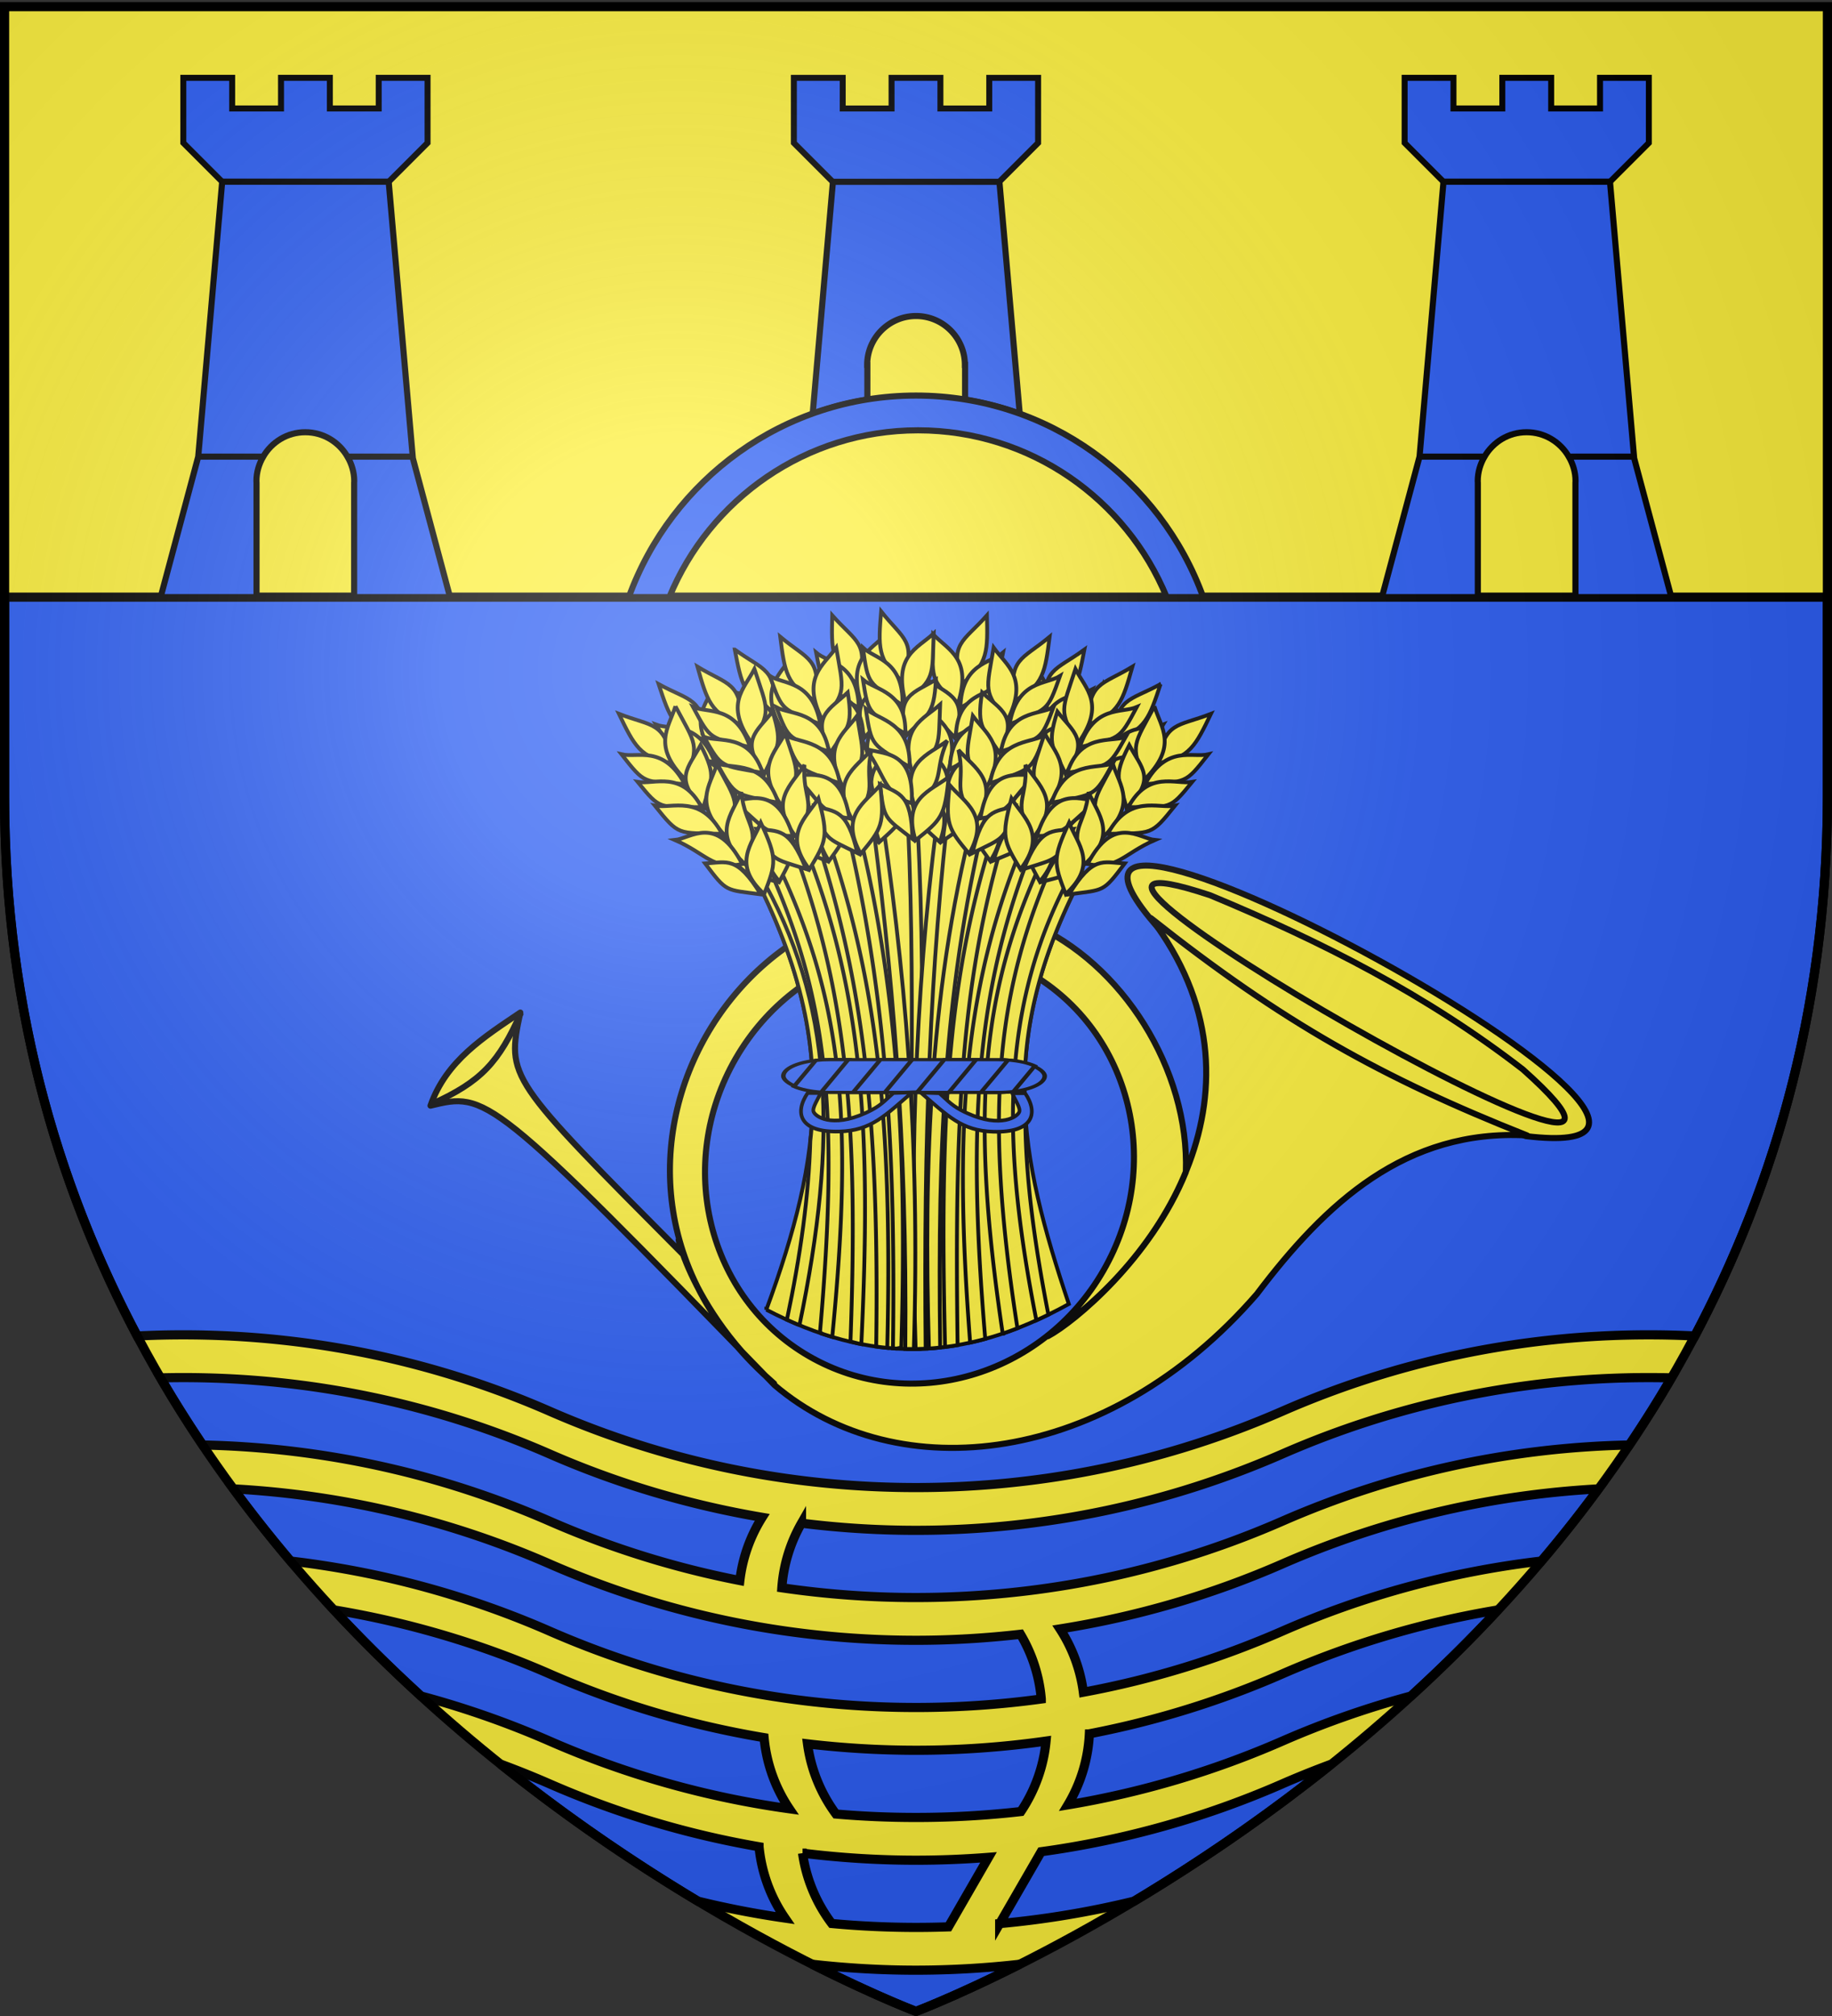 <svg xmlns="http://www.w3.org/2000/svg" xmlns:xlink="http://www.w3.org/1999/xlink" width="600" height="660" version="1.0"><rect width="100%" height="100%" fill="#333333" stroke="none"/><desc>Flag of Canton of Valais (Wallis)</desc><defs><radialGradient xlink:href="#b" id="d" cx="221.445" cy="226.331" r="300" fx="221.445" fy="226.331" gradientTransform="matrix(1.353 0 0 1.349 -77.63 -85.747)" gradientUnits="userSpaceOnUse"/><linearGradient id="b"><stop offset="0" style="stop-color:white;stop-opacity:.314"/><stop offset=".19" style="stop-color:white;stop-opacity:.251"/><stop offset=".6" style="stop-color:#6b6b6b;stop-opacity:.125"/><stop offset="1" style="stop-color:black;stop-opacity:.125"/></linearGradient></defs><g style="display:inline"><g style="display:inline"><path d="M300 658.5s298.5-112.32 298.5-397.772V2.176H1.5v258.552C1.5 546.18 300 658.5 300 658.5" style="fill:#fcef3c;fill-opacity:1;fill-rule:evenodd;stroke:none;stroke-width:1px;stroke-linecap:butt;stroke-linejoin:miter;stroke-opacity:1"/></g><path d="M1.5 195.5v65.219c0 68.608 17.24 127.208 43.438 176.656A304 304 0 0 1 60 437c42.657 0 83.248 8.928 120 25 36.757 16.077 77.334 25 120 25s83.243-8.923 120-25c36.752-16.072 77.343-25 120-25 5.049 0 10.074.128 15.063.375C581.26 387.927 598.5 329.327 598.5 260.719V195.5zM60 451c-2.478 0-4.943.034-7.406.094 4.403 7.558 9.032 14.862 13.812 21.969C106.72 473.91 145.092 482.735 180 498a297.7 297.7 0 0 0 62.313 19.438 49.7 49.7 0 0 1 7.312-20.688C225.3 492.629 201.962 485.604 180 476c-36.757-16.077-77.334-25-120-25zm480 0c-42.666 0-83.243 8.923-120 25-36.752 16.072-77.343 25-120 25-12.696 0-25.217-.809-37.5-2.344a49.74 49.74 0 0 0-6.437 21.156A302 302 0 0 0 300 523c42.666 0 83.243-8.923 120-25 34.908-15.265 73.28-24.09 113.594-24.937 4.78-7.107 9.409-14.411 13.812-21.97-2.463-.06-4.928-.093-7.406-.093zM76.5 487.438a437 437 0 0 0 18.688 23.625c29.824 3.491 58.314 11.35 84.812 22.937 36.757 16.077 77.334 25 120 25 13.918 0 27.618-.944 41.031-2.781a49.6 49.6 0 0 0-6.812-21.188C322.987 536.31 311.57 537 300 537c-42.657 0-83.248-8.928-120-25-31.99-13.992-66.865-22.574-103.5-24.562zm447 0c-36.635 1.988-71.51 10.57-103.5 24.562-22.932 10.028-47.353 17.249-72.844 21.281A49.74 49.74 0 0 1 354.812 554 297.7 297.7 0 0 0 420 534c26.498-11.588 54.988-19.446 84.813-22.937a437 437 0 0 0 18.687-23.625zm-414.094 39.625c9.32 10.016 18.875 19.397 28.5 28.187A298 298 0 0 1 180 570a297.7 297.7 0 0 0 78.531 22.156c-4.569-6.766-7.487-14.714-8.281-23.281A297.8 297.8 0 0 1 180 548a297.7 297.7 0 0 0-70.594-20.937zm381.188 0A297.7 297.7 0 0 0 420 548a298 298 0 0 1-63.437 19.656h.218a49.85 49.85 0 0 1-7.031 23.219A297.7 297.7 0 0 0 420 570a298 298 0 0 1 42.094-14.75c9.625-8.79 19.18-18.17 28.5-28.187zm-148 42.937A302 302 0 0 1 300 573a303 303 0 0 1-35.531-2.094 49.7 49.7 0 0 0 9.312 22.969A304 304 0 0 0 300 595c11.612 0 23.076-.651 34.344-1.937a49.7 49.7 0 0 0 8.25-23.063zM164 577.563c22.626 18.133 44.85 33.028 64.563 44.843a300 300 0 0 0 28.53 5.532c-4.65-6.767-7.652-14.74-8.5-23.344A297.9 297.9 0 0 1 180 584a299 299 0 0 0-16-6.437zm272 0c-5.404 2-10.747 4.14-16 6.437a297.9 297.9 0 0 1-79 22.219l-13.594 23.531a300 300 0 0 0 44.031-7.344c19.712-11.815 41.937-26.71 64.563-44.843zm-173.156 29.125a49.7 49.7 0 0 0 9.562 23.03A302 302 0 0 0 300 631c3.559 0 7.096-.064 10.625-.187l13.125-22.75c-7.841.616-15.752.937-23.75.937-12.578 0-24.983-.806-37.156-2.312zm3.187 36.375C286.822 653.528 300 658.5 300 658.5s13.178-4.972 33.969-15.437A303 303 0 0 1 300 645c-11.486 0-22.817-.678-33.969-1.937z" style="fill:#2b5df2;fill-opacity:1;fill-rule:evenodd;stroke:#000;stroke-width:3;stroke-linecap:butt;stroke-linejoin:miter;stroke-miterlimit:4;stroke-dasharray:none;stroke-opacity:1;display:inline"/></g><g style="display:inline"><g style="opacity:1"><g style="opacity:1;display:inline"><path d="M0 0h600v660H0z" style="opacity:1;fill:none;fill-opacity:1;fill-rule:nonzero;stroke:none;stroke-width:7.56;stroke-linecap:round;stroke-linejoin:round;stroke-miterlimit:4;stroke-dasharray:none;stroke-opacity:1;display:inline"/></g></g><path d="M339.991 25.493h-15.998v10.032h-15.998V25.493h-15.998v10.032h-15.999V25.493H260v21.301l12.728 12.728h54.536l12.727-12.728z" style="fill:#2b5df2;fill-opacity:1;stroke:#000;stroke-width:1.954;stroke-miterlimit:4;stroke-dasharray:none;stroke-opacity:1"/><path d="m272.791 59.522-6.625 75.938a100 100 0 0 1 17.906-4.625V119.46h-.062c0-8.832 7.168-16 16-16s16 7.168 16 16h.062v11.375a100 100 0 0 1 17.907 4.625l-6.657-75.938z" style="fill:#2b5df2;fill-opacity:1;stroke:#000;stroke-width:2;stroke-miterlimit:4;stroke-dasharray:none;stroke-opacity:1"/><g id="c"><path d="M868.357 19.855H852.36v10.032h-15.998V19.855h-15.999v10.032h-15.998V19.855h-15.998v21.302l12.728 12.728h54.535l12.728-12.728z" style="fill:#2b5df2;fill-opacity:1;stroke:#000;stroke-width:1.954;stroke-miterlimit:4;stroke-dasharray:none;stroke-opacity:1" transform="translate(-728.327 5.625)"/><path d="m793.25 143.875-12.312 46h31.406v-37.469c-.006-.179-.032-.35-.032-.531 0-2.92.852-5.643 2.22-8zM801.094 53.875l-7.844 90h21.281c2.77-4.774 7.869-8 13.782-8s11.043 3.224 13.812 8H863.5l-7.875-90zM863.406 143.875l12.313 46h-31.406v-37.469c.005-.179.03-.35.03-.531 0-2.92-.85-5.643-2.218-8z" style="fill:#2b5df2;fill-opacity:1;stroke:#000;stroke-width:2;stroke-miterlimit:4;stroke-dasharray:none;stroke-opacity:1" transform="translate(-728.327 5.625)"/></g><path d="M300.003 129.5c-43.265 0-80.139 27.522-94.063 66h13.281c13.157-32.039 44.675-54.625 81.438-54.625 36.762 0 68.28 22.586 81.437 54.625h11.969c-13.924-38.478-50.798-66-94.062-66z" style="fill:#2b5df2;fill-opacity:1;stroke:#000;stroke-width:2;stroke-miterlimit:4;stroke-dasharray:none;stroke-opacity:1;display:inline"/><g style="display:inline"><g style="opacity:1;display:inline"><path d="M527.76 169.274C675.802 187.137 245.808-46.622 345.132 65.786c60.918 46.69 120.534 79.376 182.628 103.488z" style="fill:#fcef3c;fill-opacity:1;fill-rule:evenodd;stroke:#000;stroke-width:3;stroke-linecap:butt;stroke-linejoin:round;stroke-miterlimit:4;stroke-dasharray:none;stroke-opacity:1" transform="matrix(.66 0 0 .66 151.425 260.217)"/><path d="M526.27 136.203C641.647 239.104 232.53 3.82 371.047 49.799 426.233 72.71 478.19 99.051 526.27 136.203z" style="fill:#fcef3c;fill-opacity:1;fill-rule:evenodd;stroke:#000;stroke-width:3;stroke-linecap:butt;stroke-linejoin:round;stroke-miterlimit:4;stroke-dasharray:none;stroke-opacity:1" transform="matrix(.66 0 0 .66 151.425 260.217)"/><path d="M341.713 61.17c65.285 51.725 114.725 79.258 186.648 107.76-60.265-3.27-99.913 33.432-134.137 78.728-73.85 85.195-178.261 97.194-239.342 45.108C13.129 146.578 11.855 147.54-15.81 154.183c7.778-22.321 26.604-34.081 44.579-46.202-6.846 32.342-6.62 32.19 80.567 119.823-5.773-25.93-1.462 23.623 45.38 64.217C32.362 186.46 148.434 7.195 282.064 63.82c45.537 19.45 78.734 72.62 76.96 123.3-17.269 42.706-55.27 74.405-68.462 81.416 55.42-36.209 114.596-123.677 51.151-207.368zm-206.069 69.602c-30.278 52.444-13.993 118.596 36.352 147.662s115.776 10.094 146.054-42.35c30.278-52.443 13.993-118.595-36.351-147.662-50.344-29.066-115.777-10.093-146.055 42.35z" style="fill:#fcef3c;fill-opacity:1;fill-rule:evenodd;stroke:#000;stroke-width:3;stroke-linecap:butt;stroke-linejoin:round;stroke-miterlimit:4;stroke-opacity:1" transform="matrix(.66 0 0 .66 151.425 260.217)"/><path d="M-30.873 157.655c24.802-11.138 33.394-20.738 44.38-45.345" style="fill:none;fill-rule:evenodd;stroke:#000;stroke-width:3;stroke-linecap:butt;stroke-linejoin:miter;stroke-miterlimit:4;stroke-dasharray:none;stroke-opacity:1" transform="matrix(.66 0 0 .66 161.706 257.397)"/></g></g><path d="M197.998 528.356c37.189-101.192 46.746-177.248-7.442-283.635 88.914-87.094 154.568-59.073 213.95 0-55.918 107.541-40.884 182.93-8.373 279.914-69.823 38.52-130.792 38.83-198.135 3.72z" style="fill:#fcef3c;fill-opacity:1;fill-rule:evenodd;stroke:#000;stroke-width:2.5;stroke-linecap:butt;stroke-linejoin:miter;stroke-miterlimit:4;stroke-dasharray:none;stroke-opacity:1" transform="matrix(.5 0 0 .5 151.984 164.594)"/><path d="M295.316 189.473c-1.837.063-3.688.185-5.546.352 6.71 121.888 1.91 243.055 1.261 364.285q3.71.052 7.425-.058c-.89-121.904 5.708-240.15-2.758-364.58-.127.005-.255-.003-.382 0z" style="fill:#fcef3c;fill-opacity:1;fill-rule:evenodd;stroke:#000;stroke-width:2.5;stroke-linecap:butt;stroke-linejoin:miter;stroke-miterlimit:4;stroke-dasharray:none;stroke-opacity:1" transform="matrix(.5 0 0 .5 151.984 164.594)"/><path d="M312.25 190.353c-15.336 111.403-20.777 223.79-16.464 363.757 2.19-.03 4.38-.091 6.573-.205-1.415-138.174 2.96-250.603 16.083-362.495-2.047-.41-4.12-.772-6.193-1.057z" style="fill:#fcef3c;fill-opacity:1;fill-rule:evenodd;stroke:#000;stroke-width:2.5;stroke-linecap:butt;stroke-linejoin:miter;stroke-miterlimit:4;stroke-dasharray:none;stroke-opacity:1" transform="matrix(.5 0 0 .5 151.984 164.594)"/><g style="stroke:#000;stroke-width:2.662;stroke-miterlimit:4;stroke-dasharray:none;stroke-opacity:1"><path d="M421.907 280.044c-16.855 18.944-26.105 18.989-17.557 47.626 18.62-13.124 18.096-23.653 17.557-47.626z" style="fill:#fcef3c;fill-opacity:1;fill-rule:evenodd;stroke:#000;stroke-width:2.662;stroke-linecap:butt;stroke-linejoin:miter;stroke-miterlimit:4;stroke-dasharray:none;stroke-opacity:1" transform="matrix(.47 0 0 .47 124.939 69.836)"/><path d="M384.454 293.317c11.097 11.385 27.244 17.038 17.112 48.582-20.19-16.91-17.58-18.726-17.112-48.582z" style="fill:#fcef3c;fill-opacity:1;fill-rule:evenodd;stroke:#000;stroke-width:2.662;stroke-linecap:butt;stroke-linejoin:miter;stroke-miterlimit:4;stroke-dasharray:none;stroke-opacity:1" transform="matrix(.47 0 0 .47 124.939 69.836)"/><path d="M381.165 325.375c14.633 10.239 28.013 12.167 18.107 39.709-12.855-15.021-18.366-13.577-18.107-39.709z" style="fill:#fcef3c;fill-opacity:1;fill-rule:evenodd;stroke:#000;stroke-width:2.662;stroke-linecap:butt;stroke-linejoin:miter;stroke-miterlimit:4;stroke-dasharray:none;stroke-opacity:1" transform="matrix(.47 0 0 .47 124.939 69.836)"/><path d="M377.226 342.515c11.109 11.162 27.261 16.716 17.167 47.593-20.208-16.581-17.6-18.357-17.167-47.593z" style="fill:#fcef3c;fill-opacity:1;fill-rule:evenodd;stroke:#000;stroke-width:2.662;stroke-linecap:butt;stroke-linejoin:miter;stroke-miterlimit:4;stroke-dasharray:none;stroke-opacity:1" transform="matrix(.47 0 0 .47 124.939 69.836)"/><path d="M370.864 367.456c12.965 10.93 31.702 16.481 20.356 46.284-22.408-18.308-11.394-22.957-20.356-46.284z" style="fill:#fcef3c;fill-opacity:1;fill-rule:evenodd;stroke:#000;stroke-width:2.662;stroke-linecap:butt;stroke-linejoin:miter;stroke-miterlimit:4;stroke-dasharray:none;stroke-opacity:1" transform="matrix(.47 0 0 .47 124.939 69.836)"/><path d="M368.459 392.6c12.196 10.55 31.293 16.47 20.564 45.304-17.289-15.431-19.514-17.852-20.564-45.303zM433.147 305.974c-8.76 7.488-29.01 7.26-29.76 38.507 24.925-14.884 24.654-12.161 29.76-38.507z" style="fill:#fcef3c;fill-opacity:1;fill-rule:evenodd;stroke:#000;stroke-width:2.662;stroke-linecap:butt;stroke-linejoin:miter;stroke-miterlimit:4;stroke-dasharray:none;stroke-opacity:1" transform="matrix(.47 0 0 .47 124.939 69.836)"/><path d="M431.896 328.226c-9.328 6.963-31.025 6.598-31.595 35.924 26.592-13.785 26.323-11.232 31.595-35.924z" style="fill:#fcef3c;fill-opacity:1;fill-rule:evenodd;stroke:#000;stroke-width:2.662;stroke-linecap:butt;stroke-linejoin:miter;stroke-miterlimit:4;stroke-dasharray:none;stroke-opacity:1" transform="matrix(.47 0 0 .47 124.939 69.836)"/><path d="M428.78 348.388c-9.66 7.536-32.087 7.197-32.75 38.836 27.521-14.94 27.236-12.184 32.75-38.836z" style="fill:#fcef3c;fill-opacity:1;fill-rule:evenodd;stroke:#000;stroke-width:2.662;stroke-linecap:butt;stroke-linejoin:miter;stroke-miterlimit:4;stroke-dasharray:none;stroke-opacity:1" transform="matrix(.47 0 0 .47 124.939 69.836)"/><path d="M427.223 376.08c-10.212 3.996-34.005-2.935-34.092 36.28 20.374-5.903 18.92-17.768 34.092-36.28z" style="fill:#fcef3c;fill-opacity:1;fill-rule:evenodd;stroke:#000;stroke-width:2.662;stroke-linecap:butt;stroke-linejoin:miter;stroke-miterlimit:4;stroke-dasharray:none;stroke-opacity:1" transform="matrix(.47 0 0 .47 124.939 69.836)"/><path d="M415.946 400.23c-14.18 6.257-22.19 5.276-24.708 36.807 20.567-14.325 20.325-11.736 24.708-36.808z" style="fill:#fcef3c;fill-opacity:1;fill-rule:evenodd;stroke:#000;stroke-width:2.662;stroke-linecap:butt;stroke-linejoin:miter;stroke-miterlimit:4;stroke-dasharray:none;stroke-opacity:1" transform="matrix(.47 0 0 .47 124.939 69.836)"/></g><path d="M351.252 203.442c-33.348 97.31-40.116 188.91-36.185 349.318 2.73-.343 5.475-.729 8.217-1.203-2.298-159.11 3.472-247.303 34.072-344.71a154 154 0 0 0-6.104-3.405z" style="fill:#fcef3c;fill-opacity:1;fill-rule:evenodd;stroke:#000;stroke-width:2.5;stroke-linecap:butt;stroke-linejoin:miter;stroke-miterlimit:4;stroke-dasharray:none;stroke-opacity:1" transform="matrix(.5 0 0 .5 151.984 164.594)"/><g style="stroke:#000;stroke-width:2.662;stroke-miterlimit:4;stroke-dasharray:none;stroke-opacity:1"><path d="M489.826 303.869c-20.493 14.935-29.542 13.015-27.267 42.814 20.982-8.872 22.704-19.273 27.267-42.814z" style="fill:#fcef3c;fill-opacity:1;fill-rule:evenodd;stroke:#000;stroke-width:2.662;stroke-linecap:butt;stroke-linejoin:miter;stroke-miterlimit:4;stroke-dasharray:none;stroke-opacity:1" transform="matrix(.47 0 0 .47 124.939 69.836)"/><path d="M450.409 308.89c8.427 13.48 23.006 22.432 6.41 51.107-16.14-20.81-13.205-22.031-6.41-51.107z" style="fill:#fcef3c;fill-opacity:1;fill-rule:evenodd;stroke:#000;stroke-width:2.662;stroke-linecap:butt;stroke-linejoin:miter;stroke-miterlimit:4;stroke-dasharray:none;stroke-opacity:1" transform="matrix(.47 0 0 .47 124.939 69.836)"/><path d="M440.39 339.52c12.126 13.11 24.792 17.835 9.265 42.647-9.373-17.408-15.065-17.166-9.265-42.648z" style="fill:#fcef3c;fill-opacity:1;fill-rule:evenodd;stroke:#000;stroke-width:2.662;stroke-linecap:butt;stroke-linejoin:miter;stroke-miterlimit:4;stroke-dasharray:none;stroke-opacity:1" transform="matrix(.47 0 0 .47 124.939 69.836)"/><path d="M432.902 355.433c8.487 13.265 23.092 22.121 6.674 50.152-16.228-20.493-13.303-21.675-6.674-50.152z" style="fill:#fcef3c;fill-opacity:1;fill-rule:evenodd;stroke:#000;stroke-width:2.662;stroke-linecap:butt;stroke-linejoin:miter;stroke-miterlimit:4;stroke-dasharray:none;stroke-opacity:1" transform="matrix(.47 0 0 .47 124.939 69.836)"/><path d="M421.392 378.455c10.349 13.432 27.48 22.834 10.067 49.55-18.011-22.647-6.261-24.852-10.067-49.55z" style="fill:#fcef3c;fill-opacity:1;fill-rule:evenodd;stroke:#000;stroke-width:2.662;stroke-linecap:butt;stroke-linejoin:miter;stroke-miterlimit:4;stroke-dasharray:none;stroke-opacity:1" transform="matrix(.47 0 0 .47 124.939 69.836)"/><path d="M413.704 402.516c9.68 12.898 27.085 22.736 10.48 48.636-13.62-18.75-15.28-21.588-10.48-48.636zM495.305 331.593c-10.149 5.459-29.889.938-37.254 31.314 27.515-9.255 26.673-6.652 37.254-31.314z" style="fill:#fcef3c;fill-opacity:1;fill-rule:evenodd;stroke:#000;stroke-width:2.662;stroke-linecap:butt;stroke-linejoin:miter;stroke-miterlimit:4;stroke-dasharray:none;stroke-opacity:1" transform="matrix(.47 0 0 .47 124.939 69.836)"/><path d="M489.36 353.073c-10.594 4.825-31.719-.138-38.5 28.4 28.911-7.827 28.106-5.39 38.5-28.4z" style="fill:#fcef3c;fill-opacity:1;fill-rule:evenodd;stroke:#000;stroke-width:2.662;stroke-linecap:butt;stroke-linejoin:miter;stroke-miterlimit:4;stroke-dasharray:none;stroke-opacity:1" transform="matrix(.47 0 0 .47 124.939 69.836)"/><path d="M482.034 372.114c-11.04 5.315-32.882.223-40.246 31 30.065-8.757 29.202-6.125 40.246-31z" style="fill:#fcef3c;fill-opacity:1;fill-rule:evenodd;stroke:#000;stroke-width:2.662;stroke-linecap:butt;stroke-linejoin:miter;stroke-miterlimit:4;stroke-dasharray:none;stroke-opacity:1" transform="matrix(.47 0 0 .47 124.939 69.836)"/><path d="M474.636 398.844c-10.827 1.738-32.607-10.085-41.016 28.217 21.163-1.443 22.26-13.346 41.016-28.217z" style="fill:#fcef3c;fill-opacity:1;fill-rule:evenodd;stroke:#000;stroke-width:2.662;stroke-linecap:butt;stroke-linejoin:miter;stroke-miterlimit:4;stroke-dasharray:none;stroke-opacity:1" transform="matrix(.47 0 0 .47 124.939 69.836)"/><path d="M458.49 420.05c-15.186 3.106-22.805.447-31.958 30.725 23.139-9.633 22.353-7.155 31.957-30.725z" style="fill:#fcef3c;fill-opacity:1;fill-rule:evenodd;stroke:#000;stroke-width:2.662;stroke-linecap:butt;stroke-linejoin:miter;stroke-miterlimit:4;stroke-dasharray:none;stroke-opacity:1" transform="matrix(.47 0 0 .47 124.939 69.836)"/></g><path d="M383.005 225.1c-43.505 88.794-52.537 169.392-30.169 318.886a229 229 0 0 0 9.656-3.493c-22.27-142.676-14.018-223.077 25.913-310.815a268 268 0 0 0-5.4-4.578z" style="fill:#fcef3c;fill-opacity:1;fill-rule:evenodd;stroke:#000;stroke-width:2.5;stroke-linecap:butt;stroke-linejoin:miter;stroke-miterlimit:4;stroke-dasharray:none;stroke-opacity:1" transform="matrix(.5 0 0 .5 151.984 164.594)"/><g style="stroke:#000;stroke-width:2.662;stroke-miterlimit:4;stroke-dasharray:none;stroke-opacity:1"><path d="M542.89 327.933c-22.256 12.153-30.98 9.077-32.585 38.92 21.954-6.08 25.01-16.169 32.584-38.92z" style="fill:#fcef3c;fill-opacity:1;fill-rule:evenodd;stroke:#000;stroke-width:2.662;stroke-linecap:butt;stroke-linejoin:miter;stroke-miterlimit:4;stroke-dasharray:none;stroke-opacity:1" transform="matrix(.47 0 0 .47 124.939 69.836)"/><path d="M503.154 327.804c6.61 14.459 19.905 25.224-.266 51.506-13.308-22.725-10.239-23.556.266-51.506z" style="fill:#fcef3c;fill-opacity:1;fill-rule:evenodd;stroke:#000;stroke-width:2.662;stroke-linecap:butt;stroke-linejoin:miter;stroke-miterlimit:4;stroke-dasharray:none;stroke-opacity:1" transform="matrix(.47 0 0 .47 124.939 69.836)"/><path d="M489.25 356.877c10.326 14.572 22.273 20.897 3.661 43.488-7.039-18.475-12.713-18.973-3.66-43.488z" style="fill:#fcef3c;fill-opacity:1;fill-rule:evenodd;stroke:#000;stroke-width:2.662;stroke-linecap:butt;stroke-linejoin:miter;stroke-miterlimit:4;stroke-dasharray:none;stroke-opacity:1" transform="matrix(.47 0 0 .47 124.939 69.836)"/><path d="M479.763 371.686c6.697 14.253 20.032 24.927.12 50.594-13.436-22.423-10.382-23.216-.12-50.594z" style="fill:#fcef3c;fill-opacity:1;fill-rule:evenodd;stroke:#000;stroke-width:2.662;stroke-linecap:butt;stroke-linejoin:miter;stroke-miterlimit:4;stroke-dasharray:none;stroke-opacity:1" transform="matrix(.47 0 0 .47 124.939 69.836)"/><path d="M465.367 393.022c8.521 14.66 24.29 26.203 3.562 50.437-14.925-24.79-2.988-25.454-3.562-50.437z" style="fill:#fcef3c;fill-opacity:1;fill-rule:evenodd;stroke:#000;stroke-width:2.662;stroke-linecap:butt;stroke-linejoin:miter;stroke-miterlimit:4;stroke-dasharray:none;stroke-opacity:1" transform="matrix(.47 0 0 .47 124.939 69.836)"/><path d="M454.626 415.884c7.927 14.044 23.91 26.055 4.09 49.584-11.076-20.356-12.354-23.385-4.09-49.584zM544.73 356.134c-10.771 4.097-29.759-2.944-40.998 26.222 28.482-5.611 27.31-3.14 40.998-26.222z" style="fill:#fcef3c;fill-opacity:1;fill-rule:evenodd;stroke:#000;stroke-width:2.662;stroke-linecap:butt;stroke-linejoin:miter;stroke-miterlimit:4;stroke-dasharray:none;stroke-opacity:1" transform="matrix(.47 0 0 .47 124.939 69.836)"/><path d="M536.052 376.662c-11.13 3.411-31.434-4.247-41.856 23.17 29.682-4.014 28.567-1.7 41.856-23.17z" style="fill:#fcef3c;fill-opacity:1;fill-rule:evenodd;stroke:#000;stroke-width:2.662;stroke-linecap:butt;stroke-linejoin:miter;stroke-miterlimit:4;stroke-dasharray:none;stroke-opacity:1" transform="matrix(.47 0 0 .47 124.939 69.836)"/><path d="M526.32 394.593c-11.635 3.84-32.634-4.04-43.924 25.523 30.946-4.787 29.75-2.29 43.924-25.523z" style="fill:#fcef3c;fill-opacity:1;fill-rule:evenodd;stroke:#000;stroke-width:2.662;stroke-linecap:butt;stroke-linejoin:miter;stroke-miterlimit:4;stroke-dasharray:none;stroke-opacity:1" transform="matrix(.47 0 0 .47 124.939 69.836)"/><path d="M515.52 420.14c-10.96.32-31.025-14.226-44.326 22.663 21.172 1.311 23.802-10.35 44.327-22.664z" style="fill:#fcef3c;fill-opacity:1;fill-rule:evenodd;stroke:#000;stroke-width:2.662;stroke-linecap:butt;stroke-linejoin:miter;stroke-miterlimit:4;stroke-dasharray:none;stroke-opacity:1" transform="matrix(.47 0 0 .47 124.939 69.836)"/><path d="M496.762 439.074c-15.46 1.112-22.67-2.512-35.669 26.324 24.192-6.553 23.091-4.197 35.669-26.324z" style="fill:#fcef3c;fill-opacity:1;fill-rule:evenodd;stroke:#000;stroke-width:2.662;stroke-linecap:butt;stroke-linejoin:miter;stroke-miterlimit:4;stroke-dasharray:none;stroke-opacity:1" transform="matrix(.47 0 0 .47 124.939 69.836)"/></g><path d="M271.81 193.024c-2.004.534-4.018 1.16-6.046 1.82 14.865 110.807 24.579 222.762 23.272 359.208 1.86.048 3.714.07 5.576.058 4.277-139.247-5.893-250.561-22.803-361.086z" style="fill:#fcef3c;fill-opacity:1;fill-rule:evenodd;stroke:#000;stroke-width:2.5;stroke-linecap:butt;stroke-linejoin:miter;stroke-miterlimit:4;stroke-dasharray:none;stroke-opacity:1" transform="matrix(.5 0 0 .5 151.984 164.594)"/><g style="stroke:#000;stroke-width:2.662;stroke-miterlimit:4;stroke-dasharray:none;stroke-opacity:1"><path d="M314.098 280.044c16.856 18.944 26.106 18.989 17.557 47.626-18.62-13.124-18.095-23.653-17.557-47.626z" style="fill:#fcef3c;fill-opacity:1;fill-rule:evenodd;stroke:#000;stroke-width:2.662;stroke-linecap:butt;stroke-linejoin:miter;stroke-miterlimit:4;stroke-dasharray:none;stroke-opacity:1" transform="matrix(.47 0 0 .47 124.939 69.836)"/><path d="M351.551 293.317c-11.097 11.385-27.244 17.038-17.112 48.582 20.19-16.91 17.58-18.726 17.112-48.582z" style="fill:#fcef3c;fill-opacity:1;fill-rule:evenodd;stroke:#000;stroke-width:2.662;stroke-linecap:butt;stroke-linejoin:miter;stroke-miterlimit:4;stroke-dasharray:none;stroke-opacity:1" transform="matrix(.47 0 0 .47 124.939 69.836)"/><path d="M354.84 325.375c-14.633 10.239-28.013 12.167-18.106 39.709 12.855-15.021 18.365-13.577 18.106-39.709z" style="fill:#fcef3c;fill-opacity:1;fill-rule:evenodd;stroke:#000;stroke-width:2.662;stroke-linecap:butt;stroke-linejoin:miter;stroke-miterlimit:4;stroke-dasharray:none;stroke-opacity:1" transform="matrix(.47 0 0 .47 124.939 69.836)"/><path d="M358.78 342.515c-11.11 11.162-27.262 16.716-17.168 47.593 20.208-16.581 17.6-18.357 17.168-47.593z" style="fill:#fcef3c;fill-opacity:1;fill-rule:evenodd;stroke:#000;stroke-width:2.662;stroke-linecap:butt;stroke-linejoin:miter;stroke-miterlimit:4;stroke-dasharray:none;stroke-opacity:1" transform="matrix(.47 0 0 .47 124.939 69.836)"/><path d="M365.141 367.456c-12.964 10.93-31.702 16.481-20.356 46.284 22.408-18.308 11.394-22.957 20.356-46.284z" style="fill:#fcef3c;fill-opacity:1;fill-rule:evenodd;stroke:#000;stroke-width:2.662;stroke-linecap:butt;stroke-linejoin:miter;stroke-miterlimit:4;stroke-dasharray:none;stroke-opacity:1" transform="matrix(.47 0 0 .47 124.939 69.836)"/><path d="M367.546 392.6c-12.196 10.55-31.293 16.47-20.564 45.304 17.29-15.431 19.514-17.852 20.564-45.303zM302.859 305.974c8.759 7.488 29.009 7.26 29.758 38.507-24.923-14.884-24.653-12.161-29.758-38.507z" style="fill:#fcef3c;fill-opacity:1;fill-rule:evenodd;stroke:#000;stroke-width:2.662;stroke-linecap:butt;stroke-linejoin:miter;stroke-miterlimit:4;stroke-dasharray:none;stroke-opacity:1" transform="matrix(.47 0 0 .47 124.939 69.836)"/><path d="M304.109 328.226c9.328 6.963 31.026 6.598 31.595 35.924-26.592-13.785-26.322-11.232-31.595-35.924z" style="fill:#fcef3c;fill-opacity:1;fill-rule:evenodd;stroke:#000;stroke-width:2.662;stroke-linecap:butt;stroke-linejoin:miter;stroke-miterlimit:4;stroke-dasharray:none;stroke-opacity:1" transform="matrix(.47 0 0 .47 124.939 69.836)"/><path d="M307.226 348.388c9.66 7.536 32.086 7.197 32.75 38.836-27.522-14.94-27.237-12.184-32.75-38.836z" style="fill:#fcef3c;fill-opacity:1;fill-rule:evenodd;stroke:#000;stroke-width:2.662;stroke-linecap:butt;stroke-linejoin:miter;stroke-miterlimit:4;stroke-dasharray:none;stroke-opacity:1" transform="matrix(.47 0 0 .47 124.939 69.836)"/><path d="M308.782 376.08c10.212 3.996 34.005-2.935 34.092 36.28-20.374-5.903-18.92-17.768-34.092-36.28z" style="fill:#fcef3c;fill-opacity:1;fill-rule:evenodd;stroke:#000;stroke-width:2.662;stroke-linecap:butt;stroke-linejoin:miter;stroke-miterlimit:4;stroke-dasharray:none;stroke-opacity:1" transform="matrix(.47 0 0 .47 124.939 69.836)"/><path d="M320.06 400.23c14.18 6.257 22.19 5.276 24.707 36.807-20.566-14.325-20.324-11.736-24.707-36.808z" style="fill:#fcef3c;fill-opacity:1;fill-rule:evenodd;stroke:#000;stroke-width:2.662;stroke-linecap:butt;stroke-linejoin:miter;stroke-miterlimit:4;stroke-dasharray:none;stroke-opacity:1" transform="matrix(.47 0 0 .47 124.939 69.836)"/></g><path d="M234.714 209.4a191 191 0 0 0-5.986 3.844c31.56 95.192 43.435 183.573 41.232 339.252 2.415.331 4.835.622 7.249.851 3.829-157.505-8.445-248.7-42.495-343.947z" style="fill:#fcef3c;fill-opacity:1;fill-rule:evenodd;stroke:#000;stroke-width:2.5;stroke-linecap:butt;stroke-linejoin:miter;stroke-miterlimit:4;stroke-dasharray:none;stroke-opacity:1" transform="matrix(.5 0 0 .5 151.984 164.594)"/><g style="stroke:#000;stroke-width:2.662;stroke-miterlimit:4;stroke-dasharray:none;stroke-opacity:1"><path d="M246.18 303.869c20.492 14.935 29.541 13.015 27.266 42.814-20.982-8.872-22.704-19.273-27.267-42.814z" style="fill:#fcef3c;fill-opacity:1;fill-rule:evenodd;stroke:#000;stroke-width:2.662;stroke-linecap:butt;stroke-linejoin:miter;stroke-miterlimit:4;stroke-dasharray:none;stroke-opacity:1" transform="matrix(.47 0 0 .47 124.939 69.836)"/><path d="M285.597 308.89c-8.428 13.48-23.007 22.432-6.41 51.107 16.14-20.81 13.204-22.031 6.41-51.107z" style="fill:#fcef3c;fill-opacity:1;fill-rule:evenodd;stroke:#000;stroke-width:2.662;stroke-linecap:butt;stroke-linejoin:miter;stroke-miterlimit:4;stroke-dasharray:none;stroke-opacity:1" transform="matrix(.47 0 0 .47 124.939 69.836)"/><path d="M295.616 339.52c-12.127 13.11-24.793 17.835-9.266 42.647 9.374-17.408 15.065-17.166 9.266-42.648z" style="fill:#fcef3c;fill-opacity:1;fill-rule:evenodd;stroke:#000;stroke-width:2.662;stroke-linecap:butt;stroke-linejoin:miter;stroke-miterlimit:4;stroke-dasharray:none;stroke-opacity:1" transform="matrix(.47 0 0 .47 124.939 69.836)"/><path d="M303.103 355.433c-8.487 13.265-23.092 22.121-6.674 50.152 16.228-20.493 13.303-21.675 6.674-50.152z" style="fill:#fcef3c;fill-opacity:1;fill-rule:evenodd;stroke:#000;stroke-width:2.662;stroke-linecap:butt;stroke-linejoin:miter;stroke-miterlimit:4;stroke-dasharray:none;stroke-opacity:1" transform="matrix(.47 0 0 .47 124.939 69.836)"/><path d="M314.614 378.455c-10.35 13.432-27.481 22.834-10.068 49.55 18.011-22.647 6.262-24.852 10.068-49.55z" style="fill:#fcef3c;fill-opacity:1;fill-rule:evenodd;stroke:#000;stroke-width:2.662;stroke-linecap:butt;stroke-linejoin:miter;stroke-miterlimit:4;stroke-dasharray:none;stroke-opacity:1" transform="matrix(.47 0 0 .47 124.939 69.836)"/><path d="M322.301 402.516c-9.679 12.898-27.084 22.736-10.48 48.636 13.62-18.75 15.28-21.588 10.48-48.636zM240.7 331.593c10.15 5.459 29.89.938 37.255 31.314-27.516-9.255-26.673-6.652-37.255-31.314z" style="fill:#fcef3c;fill-opacity:1;fill-rule:evenodd;stroke:#000;stroke-width:2.662;stroke-linecap:butt;stroke-linejoin:miter;stroke-miterlimit:4;stroke-dasharray:none;stroke-opacity:1" transform="matrix(.47 0 0 .47 124.939 69.836)"/><path d="M246.645 353.073c10.594 4.825 31.72-.138 38.5 28.4-28.911-7.827-28.106-5.39-38.5-28.4z" style="fill:#fcef3c;fill-opacity:1;fill-rule:evenodd;stroke:#000;stroke-width:2.662;stroke-linecap:butt;stroke-linejoin:miter;stroke-miterlimit:4;stroke-dasharray:none;stroke-opacity:1" transform="matrix(.47 0 0 .47 124.939 69.836)"/><path d="M253.971 372.114c11.04 5.315 32.883.223 40.247 31-30.066-8.757-29.202-6.125-40.247-31z" style="fill:#fcef3c;fill-opacity:1;fill-rule:evenodd;stroke:#000;stroke-width:2.662;stroke-linecap:butt;stroke-linejoin:miter;stroke-miterlimit:4;stroke-dasharray:none;stroke-opacity:1" transform="matrix(.47 0 0 .47 124.939 69.836)"/><path d="M261.37 398.844c10.827 1.738 32.606-10.085 41.015 28.217-21.163-1.443-22.26-13.346-41.016-28.217z" style="fill:#fcef3c;fill-opacity:1;fill-rule:evenodd;stroke:#000;stroke-width:2.662;stroke-linecap:butt;stroke-linejoin:miter;stroke-miterlimit:4;stroke-dasharray:none;stroke-opacity:1" transform="matrix(.47 0 0 .47 124.939 69.836)"/><path d="M277.516 420.05c15.185 3.106 22.804.447 31.957 30.725-23.138-9.633-22.352-7.155-31.957-30.725z" style="fill:#fcef3c;fill-opacity:1;fill-rule:evenodd;stroke:#000;stroke-width:2.662;stroke-linecap:butt;stroke-linejoin:miter;stroke-miterlimit:4;stroke-dasharray:none;stroke-opacity:1" transform="matrix(.47 0 0 .47 124.939 69.836)"/></g><path d="M203.607 232.613a300 300 0 0 0-4.843 4.343c40.044 88.085 46.792 164.193 34.366 306.267l1.82.997a212 212 0 0 0 6.22 1.967c14.19-144.167 6.638-221.813-37.563-313.574z" style="fill:#fcef3c;fill-opacity:1;fill-rule:evenodd;stroke:#000;stroke-width:2.5;stroke-linecap:butt;stroke-linejoin:miter;stroke-miterlimit:4;stroke-dasharray:none;stroke-opacity:1" transform="matrix(.5 0 0 .5 151.984 164.594)"/><g style="stroke:#000;stroke-width:2.662;stroke-miterlimit:4;stroke-dasharray:none;stroke-opacity:1"><path d="M193.116 327.933c22.256 12.153 30.98 9.077 32.584 38.92-21.954-6.08-25.01-16.169-32.584-38.92z" style="fill:#fcef3c;fill-opacity:1;fill-rule:evenodd;stroke:#000;stroke-width:2.662;stroke-linecap:butt;stroke-linejoin:miter;stroke-miterlimit:4;stroke-dasharray:none;stroke-opacity:1" transform="matrix(.47 0 0 .47 124.939 69.836)"/><path d="M232.852 327.804c-6.61 14.459-19.906 25.224.266 51.506 13.308-22.725 10.238-23.556-.266-51.506z" style="fill:#fcef3c;fill-opacity:1;fill-rule:evenodd;stroke:#000;stroke-width:2.662;stroke-linecap:butt;stroke-linejoin:miter;stroke-miterlimit:4;stroke-dasharray:none;stroke-opacity:1" transform="matrix(.47 0 0 .47 124.939 69.836)"/><path d="M246.755 356.877c-10.325 14.572-22.272 20.897-3.661 43.488 7.039-18.475 12.714-18.973 3.661-43.488z" style="fill:#fcef3c;fill-opacity:1;fill-rule:evenodd;stroke:#000;stroke-width:2.662;stroke-linecap:butt;stroke-linejoin:miter;stroke-miterlimit:4;stroke-dasharray:none;stroke-opacity:1" transform="matrix(.47 0 0 .47 124.939 69.836)"/><path d="M256.242 371.686c-6.697 14.253-20.031 24.927-.12 50.594 13.436-22.423 10.383-23.216.12-50.594z" style="fill:#fcef3c;fill-opacity:1;fill-rule:evenodd;stroke:#000;stroke-width:2.662;stroke-linecap:butt;stroke-linejoin:miter;stroke-miterlimit:4;stroke-dasharray:none;stroke-opacity:1" transform="matrix(.47 0 0 .47 124.939 69.836)"/><path d="M270.638 393.022c-8.521 14.66-24.29 26.203-3.562 50.437 14.925-24.79 2.988-25.454 3.562-50.437z" style="fill:#fcef3c;fill-opacity:1;fill-rule:evenodd;stroke:#000;stroke-width:2.662;stroke-linecap:butt;stroke-linejoin:miter;stroke-miterlimit:4;stroke-dasharray:none;stroke-opacity:1" transform="matrix(.47 0 0 .47 124.939 69.836)"/><path d="M281.379 415.884c-7.926 14.044-23.91 26.055-4.09 49.584 11.076-20.356 12.355-23.385 4.09-49.584zM191.276 356.134c10.77 4.097 29.758-2.944 40.998 26.222-28.483-5.611-27.31-3.14-40.998-26.222z" style="fill:#fcef3c;fill-opacity:1;fill-rule:evenodd;stroke:#000;stroke-width:2.662;stroke-linecap:butt;stroke-linejoin:miter;stroke-miterlimit:4;stroke-dasharray:none;stroke-opacity:1" transform="matrix(.47 0 0 .47 124.939 69.836)"/><path d="M199.954 376.662c11.13 3.411 31.434-4.247 41.856 23.17-29.683-4.014-28.568-1.7-41.856-23.17z" style="fill:#fcef3c;fill-opacity:1;fill-rule:evenodd;stroke:#000;stroke-width:2.662;stroke-linecap:butt;stroke-linejoin:miter;stroke-miterlimit:4;stroke-dasharray:none;stroke-opacity:1" transform="matrix(.47 0 0 .47 124.939 69.836)"/><path d="M209.685 394.593c11.635 3.84 32.635-4.04 43.924 25.523-30.946-4.787-29.75-2.29-43.924-25.523z" style="fill:#fcef3c;fill-opacity:1;fill-rule:evenodd;stroke:#000;stroke-width:2.662;stroke-linecap:butt;stroke-linejoin:miter;stroke-miterlimit:4;stroke-dasharray:none;stroke-opacity:1" transform="matrix(.47 0 0 .47 124.939 69.836)"/><path d="M220.485 420.14c10.961.32 31.025-14.226 44.326 22.663-21.171 1.311-23.802-10.35-44.326-22.664z" style="fill:#fcef3c;fill-opacity:1;fill-rule:evenodd;stroke:#000;stroke-width:2.662;stroke-linecap:butt;stroke-linejoin:miter;stroke-miterlimit:4;stroke-dasharray:none;stroke-opacity:1" transform="matrix(.47 0 0 .47 124.939 69.836)"/><path d="M239.243 439.074c15.46 1.112 22.67-2.512 35.67 26.324-24.192-6.553-23.092-4.197-35.67-26.324z" style="fill:#fcef3c;fill-opacity:1;fill-rule:evenodd;stroke:#000;stroke-width:2.662;stroke-linecap:butt;stroke-linejoin:miter;stroke-miterlimit:4;stroke-dasharray:none;stroke-opacity:1" transform="matrix(.47 0 0 .47 124.939 69.836)"/></g><g style="stroke:#000;stroke-width:2.662;stroke-miterlimit:4;stroke-dasharray:none;stroke-opacity:1"><path d="M348.171 277.272c15.767 19.86 25 20.424 14.858 48.536-17.854-14.147-16.74-24.63-14.858-48.536z" style="fill:#fcef3c;fill-opacity:1;fill-rule:evenodd;stroke:#000;stroke-width:2.662;stroke-linecap:butt;stroke-linejoin:miter;stroke-miterlimit:4;stroke-dasharray:none;stroke-opacity:1" transform="matrix(.47 0 0 .47 124.939 69.836)"/><path d="M384.821 292.625c-11.718 10.745-28.157 15.483-19.81 47.546 21.106-15.75 18.602-17.71 19.81-47.546z" style="fill:#fcef3c;fill-opacity:1;fill-rule:evenodd;stroke:#000;stroke-width:2.662;stroke-linecap:butt;stroke-linejoin:miter;stroke-miterlimit:4;stroke-dasharray:none;stroke-opacity:1" transform="matrix(.47 0 0 .47 124.939 69.836)"/><path d="M386.307 324.818c-15.185 9.401-28.652 10.576-20.306 38.63 13.677-14.276 19.098-12.525 20.306-38.63z" style="fill:#fcef3c;fill-opacity:1;fill-rule:evenodd;stroke:#000;stroke-width:2.662;stroke-linecap:butt;stroke-linejoin:miter;stroke-miterlimit:4;stroke-dasharray:none;stroke-opacity:1" transform="matrix(.47 0 0 .47 124.939 69.836)"/><path d="M389.278 342.152c-11.718 10.52-28.156 15.16-19.81 46.555 21.106-15.422 18.603-17.341 19.81-46.555z" style="fill:#fcef3c;fill-opacity:1;fill-rule:evenodd;stroke:#000;stroke-width:2.662;stroke-linecap:butt;stroke-linejoin:miter;stroke-miterlimit:4;stroke-dasharray:none;stroke-opacity:1" transform="matrix(.47 0 0 .47 124.939 69.836)"/><path d="M394.23 367.41c-13.557 10.185-32.576 14.677-22.92 45.07 23.4-17.022 12.664-22.282 22.92-45.07z" style="fill:#fcef3c;fill-opacity:1;fill-rule:evenodd;stroke:#000;stroke-width:2.662;stroke-linecap:butt;stroke-linejoin:miter;stroke-miterlimit:4;stroke-dasharray:none;stroke-opacity:1" transform="matrix(.47 0 0 .47 124.939 69.836)"/><path d="M395.222 392.65c-12.77 9.85-32.169 14.688-23.074 44.079 18.128-14.437 20.485-16.73 23.074-44.079zM335.495 302.53c8.326 7.969 28.556 8.877 27.552 40.117-24.05-16.259-23.932-13.525-27.552-40.116z" style="fill:#fcef3c;fill-opacity:1;fill-rule:evenodd;stroke:#000;stroke-width:2.662;stroke-linecap:butt;stroke-linejoin:miter;stroke-miterlimit:4;stroke-dasharray:none;stroke-opacity:1" transform="matrix(.47 0 0 .47 124.939 69.836)"/><path d="M335.495 324.818c8.923 7.476 30.607 8.328 29.53 37.64-25.776-15.255-25.65-12.69-29.53-37.64z" style="fill:#fcef3c;fill-opacity:1;fill-rule:evenodd;stroke:#000;stroke-width:2.662;stroke-linecap:butt;stroke-linejoin:miter;stroke-miterlimit:4;stroke-dasharray:none;stroke-opacity:1" transform="matrix(.47 0 0 .47 124.939 69.836)"/><path d="M337.476 345.123c9.223 8.067 31.632 8.986 30.52 40.612-26.64-16.46-26.51-13.692-30.52-40.612z" style="fill:#fcef3c;fill-opacity:1;fill-rule:evenodd;stroke:#000;stroke-width:2.662;stroke-linecap:butt;stroke-linejoin:miter;stroke-miterlimit:4;stroke-dasharray:none;stroke-opacity:1" transform="matrix(.47 0 0 .47 124.939 69.836)"/><path d="M337.476 372.858c9.972 4.564 34.116-1.022 32.004 38.136-20.011-7.037-17.894-18.801-32.004-38.136z" style="fill:#fcef3c;fill-opacity:1;fill-rule:evenodd;stroke:#000;stroke-width:2.662;stroke-linecap:butt;stroke-linejoin:miter;stroke-miterlimit:4;stroke-dasharray:none;stroke-opacity:1" transform="matrix(.47 0 0 .47 124.939 69.836)"/><path d="M347.382 397.603c13.806 7.044 21.858 6.513 22.603 38.135-19.73-15.455-19.634-12.857-22.603-38.135z" style="fill:#fcef3c;fill-opacity:1;fill-rule:evenodd;stroke:#000;stroke-width:2.662;stroke-linecap:butt;stroke-linejoin:miter;stroke-miterlimit:4;stroke-dasharray:none;stroke-opacity:1" transform="matrix(.47 0 0 .47 124.939 69.836)"/></g><path d="M254.436 199.099a145 145 0 0 0-6.515 3.023c28.014 112.21 34.852 216.208 33.015 351.548.775.057 1.544.1 2.318.147l3.14-.646c3.6-120.826-.86-238.672-31.958-354.072z" style="fill:#fcef3c;fill-opacity:1;fill-rule:evenodd;stroke:#000;stroke-width:2.5;stroke-linecap:butt;stroke-linejoin:miter;stroke-miterlimit:4;stroke-dasharray:none;stroke-opacity:1" transform="matrix(.5 0 0 .5 151.984 164.594)"/><g style="stroke:#000;stroke-width:2.662;stroke-miterlimit:4;stroke-dasharray:none;stroke-opacity:1"><path d="M277.865 294.972c19.495 16.215 28.648 14.879 24.471 44.47-20.37-10.196-21.424-20.685-24.471-44.47z" style="fill:#fcef3c;fill-opacity:1;fill-rule:evenodd;stroke:#000;stroke-width:2.662;stroke-linecap:butt;stroke-linejoin:miter;stroke-miterlimit:4;stroke-dasharray:none;stroke-opacity:1" transform="matrix(.47 0 0 .47 124.939 69.836)"/><path d="M316.88 302.504c-9.273 12.915-24.395 20.915-9.667 50.593 17.439-19.734 14.587-21.141 9.667-50.593z" style="fill:#fcef3c;fill-opacity:1;fill-rule:evenodd;stroke:#000;stroke-width:2.662;stroke-linecap:butt;stroke-linejoin:miter;stroke-miterlimit:4;stroke-dasharray:none;stroke-opacity:1" transform="matrix(.47 0 0 .47 124.939 69.836)"/><path d="M324.919 333.712c-12.941 12.309-25.883 16.213-11.975 41.967 10.468-16.772 16.132-16.166 11.975-41.967z" style="fill:#fcef3c;fill-opacity:1;fill-rule:evenodd;stroke:#000;stroke-width:2.662;stroke-linecap:butt;stroke-linejoin:miter;stroke-miterlimit:4;stroke-dasharray:none;stroke-opacity:1" transform="matrix(.47 0 0 .47 124.939 69.836)"/><path d="M331.373 350.072c-9.318 12.695-24.46 20.6-9.87 49.623 17.506-19.413 14.663-20.78 9.87-49.623z" style="fill:#fcef3c;fill-opacity:1;fill-rule:evenodd;stroke:#000;stroke-width:2.662;stroke-linecap:butt;stroke-linejoin:miter;stroke-miterlimit:4;stroke-dasharray:none;stroke-opacity:1" transform="matrix(.47 0 0 .47 124.939 69.836)"/><path d="M341.387 373.784c-11.187 12.742-28.886 21.029-13.217 48.804 19.423-21.448 7.838-24.4 13.217-48.804z" style="fill:#fcef3c;fill-opacity:1;fill-rule:evenodd;stroke:#000;stroke-width:2.662;stroke-linecap:butt;stroke-linejoin:miter;stroke-miterlimit:4;stroke-dasharray:none;stroke-opacity:1" transform="matrix(.47 0 0 .47 124.939 69.836)"/><path d="M347.52 398.287c-10.485 12.253-28.484 20.957-13.57 47.866 14.791-17.84 16.63-20.566 13.57-47.866zM270.623 322.29c9.779 6.096 29.768 2.847 35.175 33.632-26.867-10.996-26.193-8.344-35.175-33.633z" style="fill:#fcef3c;fill-opacity:1;fill-rule:evenodd;stroke:#000;stroke-width:2.662;stroke-linecap:butt;stroke-linejoin:miter;stroke-miterlimit:4;stroke-dasharray:none;stroke-opacity:1" transform="matrix(.47 0 0 .47 124.939 69.836)"/><path d="M275.181 344.105c10.264 5.493 31.663 1.892 36.605 30.804-28.352-9.66-27.704-7.175-36.605-30.804z" style="fill:#fcef3c;fill-opacity:1;fill-rule:evenodd;stroke:#000;stroke-width:2.662;stroke-linecap:butt;stroke-linejoin:miter;stroke-miterlimit:4;stroke-dasharray:none;stroke-opacity:1" transform="matrix(.47 0 0 .47 124.939 69.836)"/><path d="M281.274 363.576c10.677 6.01 32.801 2.326 38.181 33.51-29.444-10.662-28.75-7.98-38.181-33.51z" style="fill:#fcef3c;fill-opacity:1;fill-rule:evenodd;stroke:#000;stroke-width:2.662;stroke-linecap:butt;stroke-linejoin:miter;stroke-miterlimit:4;stroke-dasharray:none;stroke-opacity:1" transform="matrix(.47 0 0 .47 124.939 69.836)"/><path d="M286.947 390.725c10.694 2.427 33.186-7.979 39.127 30.783-21.027-2.795-21.361-14.743-39.127-30.783z" style="fill:#fcef3c;fill-opacity:1;fill-rule:evenodd;stroke:#000;stroke-width:2.662;stroke-linecap:butt;stroke-linejoin:miter;stroke-miterlimit:4;stroke-dasharray:none;stroke-opacity:1" transform="matrix(.47 0 0 .47 124.939 69.836)"/><path d="M301.704 412.92c14.956 4.071 22.729 1.905 29.926 32.706-22.475-11.093-21.849-8.57-29.926-32.706z" style="fill:#fcef3c;fill-opacity:1;fill-rule:evenodd;stroke:#000;stroke-width:2.662;stroke-linecap:butt;stroke-linejoin:miter;stroke-miterlimit:4;stroke-dasharray:none;stroke-opacity:1" transform="matrix(.47 0 0 .47 124.939 69.836)"/></g><path d="M193.07 242.298c-.836.803-1.681 1.611-2.523 2.435 33.003 64.796 42.373 118.324 36.244 173.148-.004.03.003.06 0 .088-1.037 35.857-6.34 74.484-15.32 116.978 2.327 1.06 4.642 2.049 6.956 3.023l1.32.322c25.302-121.643 22.531-211.028-26.676-295.994z" style="fill:#fcef3c;fill-opacity:1;fill-rule:evenodd;stroke:#000;stroke-width:2.5;stroke-linecap:butt;stroke-linejoin:miter;stroke-miterlimit:4;stroke-dasharray:none;stroke-opacity:1" transform="matrix(.5 0 0 .5 151.984 164.594)"/><path d="M220.775 218.82a233 233 0 0 0-6.134 4.637c37.818 99.124 43.336 191.213 38.474 325.752l4.96 1.262c.715.147 1.427.273 2.142.411 6.613-136.996 1.637-232.518-39.442-332.062z" style="fill:#fcef3c;fill-opacity:1;fill-rule:evenodd;stroke:#000;stroke-width:2.5;stroke-linecap:butt;stroke-linejoin:miter;stroke-miterlimit:4;stroke-dasharray:none;stroke-opacity:1" transform="matrix(.5 0 0 .5 151.984 164.594)"/><g style="stroke:#000;stroke-width:2.662;stroke-miterlimit:4;stroke-dasharray:none;stroke-opacity:1"><path d="M220.17 315.79c21.698 13.122 30.549 10.434 30.837 40.318-21.665-7.04-24.273-17.255-30.837-40.319z" style="fill:#fcef3c;fill-opacity:1;fill-rule:evenodd;stroke:#000;stroke-width:2.662;stroke-linecap:butt;stroke-linejoin:miter;stroke-miterlimit:4;stroke-dasharray:none;stroke-opacity:1" transform="matrix(.47 0 0 .47 124.939 69.836)"/><path d="M259.873 317.412c-7.24 14.154-20.999 24.322-2.005 51.469 14.297-22.117 11.267-23.082 2.005-51.469z" style="fill:#fcef3c;fill-opacity:1;fill-rule:evenodd;stroke:#000;stroke-width:2.662;stroke-linecap:butt;stroke-linejoin:miter;stroke-miterlimit:4;stroke-dasharray:none;stroke-opacity:1" transform="matrix(.47 0 0 .47 124.939 69.836)"/><path d="M272.48 347.07c-10.957 14.103-23.171 19.895-5.574 43.285 7.846-18.147 13.538-18.394 5.575-43.285z" style="fill:#fcef3c;fill-opacity:1;fill-rule:evenodd;stroke:#000;stroke-width:2.662;stroke-linecap:butt;stroke-linejoin:miter;stroke-miterlimit:4;stroke-dasharray:none;stroke-opacity:1" transform="matrix(.47 0 0 .47 124.939 69.836)"/><path d="M281.305 362.283c-7.318 13.944-21.11 24.02-2.35 50.54 14.412-21.809 11.396-22.736 2.35-50.54z" style="fill:#fcef3c;fill-opacity:1;fill-rule:evenodd;stroke:#000;stroke-width:2.662;stroke-linecap:butt;stroke-linejoin:miter;stroke-miterlimit:4;stroke-dasharray:none;stroke-opacity:1" transform="matrix(.47 0 0 .47 124.939 69.836)"/><path d="M294.747 384.234c-9.16 14.27-25.422 25.106-5.782 50.23 16.003-24.107 4.107-25.297 5.782-50.23z" style="fill:#fcef3c;fill-opacity:1;fill-rule:evenodd;stroke:#000;stroke-width:2.662;stroke-linecap:butt;stroke-linejoin:miter;stroke-miterlimit:4;stroke-dasharray:none;stroke-opacity:1" transform="matrix(.47 0 0 .47 124.939 69.836)"/><path d="M304.47 407.547c-8.538 13.68-25.036 24.975-6.272 49.355 11.962-19.848 13.373-22.818 6.271-49.355zM217.088 343.881c10.58 4.569 29.86-1.628 39.802 28.005-28.207-6.862-27.145-4.34-39.802-28.005z" style="fill:#fcef3c;fill-opacity:1;fill-rule:evenodd;stroke:#000;stroke-width:2.662;stroke-linecap:butt;stroke-linejoin:miter;stroke-miterlimit:4;stroke-dasharray:none;stroke-opacity:1" transform="matrix(.47 0 0 .47 124.939 69.836)"/><path d="M224.853 364.772c10.968 3.9 31.59-2.856 40.793 24.994-29.476-5.319-28.465-2.959-40.793-24.994zM233.784 383.115c11.455 4.349 32.78-2.597 42.756 27.435-30.705-6.147-29.62-3.599-42.756-27.435z" style="fill:#fcef3c;fill-opacity:1;fill-rule:evenodd;stroke:#000;stroke-width:2.662;stroke-linecap:butt;stroke-linejoin:miter;stroke-miterlimit:4;stroke-dasharray:none;stroke-opacity:1" transform="matrix(.47 0 0 .47 124.939 69.836)"/><path d="M243.447 409.113c10.936.803 31.622-12.844 43.284 24.596-21.209.376-23.323-11.389-43.284-24.596z" style="fill:#fcef3c;fill-opacity:1;fill-rule:evenodd;stroke:#000;stroke-width:2.662;stroke-linecap:butt;stroke-linejoin:miter;stroke-miterlimit:4;stroke-dasharray:none;stroke-opacity:1" transform="matrix(.47 0 0 .47 124.939 69.836)"/><path d="M261.352 428.856c15.396 1.793 22.758-1.51 34.474 27.872-23.88-7.614-22.884-5.212-34.474-27.872z" style="fill:#fcef3c;fill-opacity:1;fill-rule:evenodd;stroke:#000;stroke-width:2.662;stroke-linecap:butt;stroke-linejoin:miter;stroke-miterlimit:4;stroke-dasharray:none;stroke-opacity:1" transform="matrix(.47 0 0 .47 124.939 69.836)"/></g><g style="stroke:#000;stroke-width:2.662;stroke-miterlimit:4;stroke-dasharray:none;stroke-opacity:1"><path d="M165.447 348.63c23.638 9.178 31.892 5.001 37.337 34.387-22.555-3.193-26.888-12.804-37.337-34.387z" style="fill:#fcef3c;fill-opacity:1;fill-rule:evenodd;stroke:#000;stroke-width:2.662;stroke-linecap:butt;stroke-linejoin:miter;stroke-miterlimit:4;stroke-dasharray:none;stroke-opacity:1" transform="matrix(.47 0 0 .47 124.939 69.836)"/><path d="M204.833 343.371c-4.687 15.192-16.482 27.584 6.915 51.041 10.262-24.253 7.111-24.68-6.915-51.04z" style="fill:#fcef3c;fill-opacity:1;fill-rule:evenodd;stroke:#000;stroke-width:2.662;stroke-linecap:butt;stroke-linejoin:miter;stroke-miterlimit:4;stroke-dasharray:none;stroke-opacity:1" transform="matrix(.47 0 0 .47 124.939 69.836)"/><path d="M222.374 370.406c-8.357 15.783-19.388 23.598 1.985 43.597 4.594-19.23 10.158-20.456-1.985-43.597z" style="fill:#fcef3c;fill-opacity:1;fill-rule:evenodd;stroke:#000;stroke-width:2.662;stroke-linecap:butt;stroke-linejoin:miter;stroke-miterlimit:4;stroke-dasharray:none;stroke-opacity:1" transform="matrix(.47 0 0 .47 124.939 69.836)"/><path d="M233.694 383.866c-4.8 14.998-16.645 27.305 6.414 50.186 10.428-23.97 7.298-24.362-6.414-50.186z" style="fill:#fcef3c;fill-opacity:1;fill-rule:evenodd;stroke:#000;stroke-width:2.662;stroke-linecap:butt;stroke-linejoin:miter;stroke-miterlimit:4;stroke-dasharray:none;stroke-opacity:1" transform="matrix(.47 0 0 .47 124.939 69.836)"/><path d="M250.725 403.165c-6.557 15.638-20.704 29.12 2.98 50.474 11.599-26.509-.324-25.626-2.98-50.474z" style="fill:#fcef3c;fill-opacity:1;fill-rule:evenodd;stroke:#000;stroke-width:2.662;stroke-linecap:butt;stroke-linejoin:miter;stroke-miterlimit:4;stroke-dasharray:none;stroke-opacity:1" transform="matrix(.47 0 0 .47 124.939 69.836)"/><path d="M264.327 424.449c-6.046 14.95-20.345 28.923 2.348 49.697 8.354-21.616 9.23-24.785-2.348-49.697zM167.263 376.832c11.21 2.673 29.13-6.761 44.04 20.71-28.968-1.887-27.486.413-44.04-20.71z" style="fill:#fcef3c;fill-opacity:1;fill-rule:evenodd;stroke:#000;stroke-width:2.662;stroke-linecap:butt;stroke-linejoin:miter;stroke-miterlimit:4;stroke-dasharray:none;stroke-opacity:1" transform="matrix(.47 0 0 .47 124.939 69.836)"/><path d="M178.52 396.068c11.477 1.946 30.622-8.27 44.497 17.573-29.952-.149-28.549 2.001-44.498-17.573z" style="fill:#fcef3c;fill-opacity:1;fill-rule:evenodd;stroke:#000;stroke-width:2.662;stroke-linecap:butt;stroke-linejoin:miter;stroke-miterlimit:4;stroke-dasharray:none;stroke-opacity:1" transform="matrix(.47 0 0 .47 124.939 69.836)"/><path d="M190.485 412.593c12.033 2.304 31.84-8.22 46.852 19.638-31.306-.752-29.796 1.57-46.852-19.638z" style="fill:#fcef3c;fill-opacity:1;fill-rule:evenodd;stroke:#000;stroke-width:2.662;stroke-linecap:butt;stroke-linejoin:miter;stroke-miterlimit:4;stroke-dasharray:none;stroke-opacity:1" transform="matrix(.47 0 0 .47 124.939 69.836)"/><path d="M204.492 436.53c10.911-1.097 28.93-18.112 46.882 16.752-20.825 4.033-24.939-7.19-46.882-16.751z" style="fill:#fcef3c;fill-opacity:1;fill-rule:evenodd;stroke:#000;stroke-width:2.662;stroke-linecap:butt;stroke-linejoin:miter;stroke-miterlimit:4;stroke-dasharray:none;stroke-opacity:1" transform="matrix(.47 0 0 .47 124.939 69.836)"/><path d="M225.539 452.885c15.474-.894 22.155-5.418 38.77 21.498-24.836-3.375-23.44-1.18-38.77-21.498z" style="fill:#fcef3c;fill-opacity:1;fill-rule:evenodd;stroke:#000;stroke-width:2.662;stroke-linecap:butt;stroke-linejoin:miter;stroke-miterlimit:4;stroke-dasharray:none;stroke-opacity:1" transform="matrix(.47 0 0 .47 124.939 69.836)"/></g><path d="M336.373 196.604c-31.423 116.277-35.435 235.861-31.871 357.184 2.458-.159 4.902-.382 7.366-.646-1.874-136.61 3.16-240.624 31.108-353.75-2.192-.985-4.384-1.938-6.603-2.788z" style="fill:#fcef3c;fill-opacity:1;fill-rule:evenodd;stroke:#000;stroke-width:2.5;stroke-linecap:butt;stroke-linejoin:miter;stroke-miterlimit:4;stroke-dasharray:none;stroke-opacity:1" transform="matrix(.5 0 0 .5 151.984 164.594)"/><g style="stroke:#000;stroke-width:2.662;stroke-miterlimit:4;stroke-dasharray:none;stroke-opacity:1"><path d="M465.587 294.972c-19.495 16.215-28.648 14.879-24.471 44.47 20.37-10.196 21.424-20.685 24.471-44.47z" style="fill:#fcef3c;fill-opacity:1;fill-rule:evenodd;stroke:#000;stroke-width:2.662;stroke-linecap:butt;stroke-linejoin:miter;stroke-miterlimit:4;stroke-dasharray:none;stroke-opacity:1" transform="matrix(.47 0 0 .47 124.939 69.836)"/><path d="M426.572 302.504c9.273 12.915 24.395 20.915 9.667 50.593-17.439-19.734-14.587-21.141-9.667-50.593z" style="fill:#fcef3c;fill-opacity:1;fill-rule:evenodd;stroke:#000;stroke-width:2.662;stroke-linecap:butt;stroke-linejoin:miter;stroke-miterlimit:4;stroke-dasharray:none;stroke-opacity:1" transform="matrix(.47 0 0 .47 124.939 69.836)"/><path d="M418.533 333.712c12.94 12.309 25.883 16.213 11.975 41.967-10.468-16.772-16.132-16.166-11.975-41.967z" style="fill:#fcef3c;fill-opacity:1;fill-rule:evenodd;stroke:#000;stroke-width:2.662;stroke-linecap:butt;stroke-linejoin:miter;stroke-miterlimit:4;stroke-dasharray:none;stroke-opacity:1" transform="matrix(.47 0 0 .47 124.939 69.836)"/><path d="M412.079 350.072c9.318 12.695 24.46 20.6 9.87 49.623-17.507-19.413-14.663-20.78-9.87-49.623z" style="fill:#fcef3c;fill-opacity:1;fill-rule:evenodd;stroke:#000;stroke-width:2.662;stroke-linecap:butt;stroke-linejoin:miter;stroke-miterlimit:4;stroke-dasharray:none;stroke-opacity:1" transform="matrix(.47 0 0 .47 124.939 69.836)"/><path d="M402.065 373.784c11.187 12.742 28.886 21.029 13.217 48.804-19.423-21.448-7.839-24.4-13.217-48.804z" style="fill:#fcef3c;fill-opacity:1;fill-rule:evenodd;stroke:#000;stroke-width:2.662;stroke-linecap:butt;stroke-linejoin:miter;stroke-miterlimit:4;stroke-dasharray:none;stroke-opacity:1" transform="matrix(.47 0 0 .47 124.939 69.836)"/><path d="M395.932 398.287c10.485 12.253 28.484 20.957 13.57 47.866-14.791-17.84-16.63-20.566-13.57-47.866zM472.829 322.29c-9.78 6.096-29.768 2.847-35.175 33.632 26.867-10.996 26.193-8.344 35.175-33.633z" style="fill:#fcef3c;fill-opacity:1;fill-rule:evenodd;stroke:#000;stroke-width:2.662;stroke-linecap:butt;stroke-linejoin:miter;stroke-miterlimit:4;stroke-dasharray:none;stroke-opacity:1" transform="matrix(.47 0 0 .47 124.939 69.836)"/><path d="M468.27 344.105c-10.263 5.493-31.663 1.892-36.604 30.804 28.351-9.66 27.704-7.175 36.604-30.804z" style="fill:#fcef3c;fill-opacity:1;fill-rule:evenodd;stroke:#000;stroke-width:2.662;stroke-linecap:butt;stroke-linejoin:miter;stroke-miterlimit:4;stroke-dasharray:none;stroke-opacity:1" transform="matrix(.47 0 0 .47 124.939 69.836)"/><path d="M462.178 363.576c-10.677 6.01-32.801 2.326-38.181 33.51 29.443-10.662 28.75-7.98 38.18-33.51z" style="fill:#fcef3c;fill-opacity:1;fill-rule:evenodd;stroke:#000;stroke-width:2.662;stroke-linecap:butt;stroke-linejoin:miter;stroke-miterlimit:4;stroke-dasharray:none;stroke-opacity:1" transform="matrix(.47 0 0 .47 124.939 69.836)"/><path d="M456.505 390.725c-10.694 2.427-33.186-7.979-39.127 30.783 21.027-2.795 21.36-14.743 39.127-30.783z" style="fill:#fcef3c;fill-opacity:1;fill-rule:evenodd;stroke:#000;stroke-width:2.662;stroke-linecap:butt;stroke-linejoin:miter;stroke-miterlimit:4;stroke-dasharray:none;stroke-opacity:1" transform="matrix(.47 0 0 .47 124.939 69.836)"/><path d="M441.748 412.92c-14.956 4.071-22.729 1.905-29.926 32.706 22.474-11.093 21.849-8.57 29.926-32.706z" style="fill:#fcef3c;fill-opacity:1;fill-rule:evenodd;stroke:#000;stroke-width:2.662;stroke-linecap:butt;stroke-linejoin:miter;stroke-miterlimit:4;stroke-dasharray:none;stroke-opacity:1" transform="matrix(.47 0 0 .47 124.939 69.836)"/></g><path d="M369.74 214.917c-43.468 100.07-48.972 195.962-38.239 334.997 3.28-.72 6.59-1.53 9.89-2.436-11.841-140.628-6.546-230.909 33.72-328.629a209 209 0 0 0-5.37-3.932z" style="fill:#fcef3c;fill-opacity:1;fill-rule:evenodd;stroke:#000;stroke-width:2.5;stroke-linecap:butt;stroke-linejoin:miter;stroke-miterlimit:4;stroke-dasharray:none;stroke-opacity:1" transform="matrix(.5 0 0 .5 151.984 164.594)"/><g style="stroke:#000;stroke-width:2.662;stroke-miterlimit:4;stroke-dasharray:none;stroke-opacity:1"><path d="M523.282 315.79c-21.698 13.122-30.55 10.434-30.837 40.318 21.665-7.04 24.273-17.255 30.837-40.319z" style="fill:#fcef3c;fill-opacity:1;fill-rule:evenodd;stroke:#000;stroke-width:2.662;stroke-linecap:butt;stroke-linejoin:miter;stroke-miterlimit:4;stroke-dasharray:none;stroke-opacity:1" transform="matrix(.47 0 0 .47 124.939 69.836)"/><path d="M483.58 317.412c7.24 14.154 20.998 24.322 2.004 51.469-14.297-22.117-11.267-23.082-2.005-51.469z" style="fill:#fcef3c;fill-opacity:1;fill-rule:evenodd;stroke:#000;stroke-width:2.662;stroke-linecap:butt;stroke-linejoin:miter;stroke-miterlimit:4;stroke-dasharray:none;stroke-opacity:1" transform="matrix(.47 0 0 .47 124.939 69.836)"/><path d="M470.97 347.07c10.959 14.103 23.173 19.895 5.576 43.285-7.847-18.147-13.538-18.394-5.575-43.285z" style="fill:#fcef3c;fill-opacity:1;fill-rule:evenodd;stroke:#000;stroke-width:2.662;stroke-linecap:butt;stroke-linejoin:miter;stroke-miterlimit:4;stroke-dasharray:none;stroke-opacity:1" transform="matrix(.47 0 0 .47 124.939 69.836)"/><path d="M462.146 362.283c7.319 13.944 21.111 24.02 2.35 50.54-14.41-21.809-11.395-22.736-2.35-50.54z" style="fill:#fcef3c;fill-opacity:1;fill-rule:evenodd;stroke:#000;stroke-width:2.662;stroke-linecap:butt;stroke-linejoin:miter;stroke-miterlimit:4;stroke-dasharray:none;stroke-opacity:1" transform="matrix(.47 0 0 .47 124.939 69.836)"/><path d="M448.705 384.234c9.16 14.27 25.422 25.106 5.782 50.23-16.003-24.107-4.108-25.297-5.782-50.23z" style="fill:#fcef3c;fill-opacity:1;fill-rule:evenodd;stroke:#000;stroke-width:2.662;stroke-linecap:butt;stroke-linejoin:miter;stroke-miterlimit:4;stroke-dasharray:none;stroke-opacity:1" transform="matrix(.47 0 0 .47 124.939 69.836)"/><path d="M438.983 407.547c8.537 13.68 25.035 24.975 6.27 49.355-11.961-19.848-13.372-22.818-6.27-49.355zM526.364 343.881c-10.58 4.569-29.86-1.628-39.802 28.005 28.207-6.862 27.145-4.34 39.802-28.005z" style="fill:#fcef3c;fill-opacity:1;fill-rule:evenodd;stroke:#000;stroke-width:2.662;stroke-linecap:butt;stroke-linejoin:miter;stroke-miterlimit:4;stroke-dasharray:none;stroke-opacity:1" transform="matrix(.47 0 0 .47 124.939 69.836)"/><path d="M518.6 364.772c-10.97 3.9-31.591-2.856-40.794 24.994 29.476-5.319 28.465-2.959 40.793-24.994z" style="fill:#fcef3c;fill-opacity:1;fill-rule:evenodd;stroke:#000;stroke-width:2.662;stroke-linecap:butt;stroke-linejoin:miter;stroke-miterlimit:4;stroke-dasharray:none;stroke-opacity:1" transform="matrix(.47 0 0 .47 124.939 69.836)"/><path d="M509.668 383.115c-11.455 4.349-32.781-2.597-42.756 27.435 30.705-6.147 29.62-3.599 42.756-27.435z" style="fill:#fcef3c;fill-opacity:1;fill-rule:evenodd;stroke:#000;stroke-width:2.662;stroke-linecap:butt;stroke-linejoin:miter;stroke-miterlimit:4;stroke-dasharray:none;stroke-opacity:1" transform="matrix(.47 0 0 .47 124.939 69.836)"/><path d="M500.005 409.113c-10.937.803-31.622-12.844-43.284 24.596 21.209.376 23.323-11.389 43.284-24.596z" style="fill:#fcef3c;fill-opacity:1;fill-rule:evenodd;stroke:#000;stroke-width:2.662;stroke-linecap:butt;stroke-linejoin:miter;stroke-miterlimit:4;stroke-dasharray:none;stroke-opacity:1" transform="matrix(.47 0 0 .47 124.939 69.836)"/><path d="M482.1 428.856c-15.396 1.793-22.758-1.51-34.474 27.872 23.88-7.614 22.884-5.212 34.474-27.872z" style="fill:#fcef3c;fill-opacity:1;fill-rule:evenodd;stroke:#000;stroke-width:2.662;stroke-linecap:butt;stroke-linejoin:miter;stroke-miterlimit:4;stroke-dasharray:none;stroke-opacity:1" transform="matrix(.47 0 0 .47 124.939 69.836)"/></g><path d="M399.498 239.833c-50.835 90.866-46.11 186.206-24.622 295.466a276 276 0 0 0 7.865-3.698c-9.198-47.195-15.172-90.59-15.143-131.827v-.205c-2.82-47.88 6.661-96.643 36.919-154.836a378 378 0 0 0-5.019-4.9z" style="fill:#fcef3c;fill-opacity:1;fill-rule:evenodd;stroke:#000;stroke-width:2.5;stroke-linecap:butt;stroke-linejoin:miter;stroke-miterlimit:4;stroke-dasharray:none;stroke-opacity:1" transform="matrix(.5 0 0 .5 151.984 164.594)"/><g style="stroke:#000;stroke-width:2.662;stroke-miterlimit:4;stroke-dasharray:none;stroke-opacity:1"><path d="M578.004 348.63c-23.638 9.178-31.891 5.001-37.336 34.387 22.555-3.193 26.888-12.804 37.336-34.387z" style="fill:#fcef3c;fill-opacity:1;fill-rule:evenodd;stroke:#000;stroke-width:2.662;stroke-linecap:butt;stroke-linejoin:miter;stroke-miterlimit:4;stroke-dasharray:none;stroke-opacity:1" transform="matrix(.47 0 0 .47 124.939 69.836)"/><path d="M538.618 343.371c4.687 15.192 16.482 27.584-6.914 51.041-10.262-24.253-7.111-24.68 6.914-51.04z" style="fill:#fcef3c;fill-opacity:1;fill-rule:evenodd;stroke:#000;stroke-width:2.662;stroke-linecap:butt;stroke-linejoin:miter;stroke-miterlimit:4;stroke-dasharray:none;stroke-opacity:1" transform="matrix(.47 0 0 .47 124.939 69.836)"/><path d="M521.077 370.406c8.358 15.783 19.388 23.598-1.984 43.597-4.595-19.23-10.158-20.456 1.984-43.597z" style="fill:#fcef3c;fill-opacity:1;fill-rule:evenodd;stroke:#000;stroke-width:2.662;stroke-linecap:butt;stroke-linejoin:miter;stroke-miterlimit:4;stroke-dasharray:none;stroke-opacity:1" transform="matrix(.47 0 0 .47 124.939 69.836)"/><path d="M509.758 383.866c4.8 14.998 16.645 27.305-6.414 50.186-10.428-23.97-7.298-24.362 6.414-50.186z" style="fill:#fcef3c;fill-opacity:1;fill-rule:evenodd;stroke:#000;stroke-width:2.662;stroke-linecap:butt;stroke-linejoin:miter;stroke-miterlimit:4;stroke-dasharray:none;stroke-opacity:1" transform="matrix(.47 0 0 .47 124.939 69.836)"/><path d="M492.727 403.165c6.557 15.638 20.704 29.12-2.98 50.474-11.6-26.509.323-25.626 2.98-50.474z" style="fill:#fcef3c;fill-opacity:1;fill-rule:evenodd;stroke:#000;stroke-width:2.662;stroke-linecap:butt;stroke-linejoin:miter;stroke-miterlimit:4;stroke-dasharray:none;stroke-opacity:1" transform="matrix(.47 0 0 .47 124.939 69.836)"/><path d="M479.124 424.449c6.047 14.95 20.346 28.923-2.347 49.697-8.354-21.616-9.231-24.785 2.347-49.697zM576.188 376.832c-11.21 2.673-29.129-6.761-44.04 20.71 28.968-1.887 27.487.413 44.04-20.71z" style="fill:#fcef3c;fill-opacity:1;fill-rule:evenodd;stroke:#000;stroke-width:2.662;stroke-linecap:butt;stroke-linejoin:miter;stroke-miterlimit:4;stroke-dasharray:none;stroke-opacity:1" transform="matrix(.47 0 0 .47 124.939 69.836)"/><path d="M564.932 396.068c-11.477 1.946-30.622-8.27-44.497 17.573 29.952-.149 28.548 2.001 44.497-17.573z" style="fill:#fcef3c;fill-opacity:1;fill-rule:evenodd;stroke:#000;stroke-width:2.662;stroke-linecap:butt;stroke-linejoin:miter;stroke-miterlimit:4;stroke-dasharray:none;stroke-opacity:1" transform="matrix(.47 0 0 .47 124.939 69.836)"/><path d="M552.967 412.593c-12.034 2.304-31.84-8.22-46.852 19.638 31.306-.752 29.796 1.57 46.852-19.638z" style="fill:#fcef3c;fill-opacity:1;fill-rule:evenodd;stroke:#000;stroke-width:2.662;stroke-linecap:butt;stroke-linejoin:miter;stroke-miterlimit:4;stroke-dasharray:none;stroke-opacity:1" transform="matrix(.47 0 0 .47 124.939 69.836)"/><path d="M538.96 436.53c-10.912-1.097-28.93-18.112-46.883 16.752 20.825 4.033 24.94-7.19 46.882-16.751z" style="fill:#fcef3c;fill-opacity:1;fill-rule:evenodd;stroke:#000;stroke-width:2.662;stroke-linecap:butt;stroke-linejoin:miter;stroke-miterlimit:4;stroke-dasharray:none;stroke-opacity:1" transform="matrix(.47 0 0 .47 124.939 69.836)"/><path d="M517.913 452.885c-15.474-.894-22.155-5.418-38.77 21.498 24.836-3.375 23.44-1.18 38.77-21.498z" style="fill:#fcef3c;fill-opacity:1;fill-rule:evenodd;stroke:#000;stroke-width:2.662;stroke-linecap:butt;stroke-linejoin:miter;stroke-miterlimit:4;stroke-dasharray:none;stroke-opacity:1" transform="matrix(.47 0 0 .47 124.939 69.836)"/></g><g transform="matrix(.5 0 0 .35 151.984 219.054)"><rect width="171.159" height="30.697" x="209.16" y="365.285" rx="30.459" ry="31.411" style="fill:#2b5df2;fill-opacity:1;fill-rule:nonzero;stroke:#000;stroke-width:2.987;stroke-linecap:butt;stroke-linejoin:miter;marker:none;marker-start:none;marker-mid:none;marker-end:none;stroke-miterlimit:4;stroke-dasharray:none;stroke-dashoffset:0;stroke-opacity:1;visibility:visible;display:inline;overflow:visible"/><path d="M239.626 365.292c-3.233 0-6.33.254-9.25.72l-14.294 24.384c4.436 2.711 10.69 4.671 17.838 5.346l17.717-30.45zm33.092 0-17.958 30.69h20.84l17.898-30.69zm41.861 0-17.897 30.69h20.84l17.898-30.69zm41.741.36-17.777 30.33h11.29c3.509 0 6.9-.296 10.03-.841l13.994-23.964c-4.303-2.774-10.443-4.759-17.537-5.525z" style="fill:#2b5df2;fill-opacity:1;fill-rule:nonzero;stroke:#000;stroke-width:2.987;stroke-linecap:butt;stroke-linejoin:miter;marker:none;marker-start:none;marker-mid:none;marker-end:none;stroke-miterlimit:4;stroke-dasharray:none;stroke-dashoffset:0;stroke-opacity:1;visibility:visible;display:inline;overflow:visible"/></g><path d="M264.51 357.827c-4.5 6.7-2.457 12.975 10.411 12.608 10.412-.297 15.084-5.316 23.784-12.812l-6.084.204c-1.877 1.564-3.62 3.715-7.036 5.515-11.654 6.14-18.086 2.745-19.1.71-.637-1.28 1.474-4.23 2.254-6.225zM335.753 357.894c4.502 6.7 2.458 12.975-10.41 12.608-10.412-.296-15.084-5.316-23.784-12.811l6.083.203c1.878 1.564 3.62 3.715 7.037 5.515 11.653 6.14 18.086 2.745 19.1.71.637-1.28-1.474-4.23-2.254-6.225z" style="fill:#2b5df2;fill-opacity:1;stroke:#000;stroke-width:1.2;stroke-miterlimit:4;stroke-dasharray:none;stroke-opacity:1"/><use xlink:href="#c" width="600" height="660" transform="translate(399.99)"/></g><g style="display:inline"><path d="M300 658.5s298.5-112.32 298.5-397.772V2.176H1.5v258.552C1.5 546.18 300 658.5 300 658.5" style="opacity:1;fill:url(#d);fill-opacity:1;fill-rule:evenodd;stroke:none;stroke-width:1px;stroke-linecap:butt;stroke-linejoin:miter;stroke-opacity:1"/></g><g style="display:inline"><path d="M300 658.5S1.5 546.18 1.5 260.728V2.176h597v258.552C598.5 546.18 300 658.5 300 658.5z" style="opacity:1;fill:none;fill-opacity:1;fill-rule:evenodd;stroke:#000;stroke-width:3;stroke-linecap:butt;stroke-linejoin:miter;stroke-miterlimit:4;stroke-dasharray:none;stroke-opacity:1"/></g></svg>